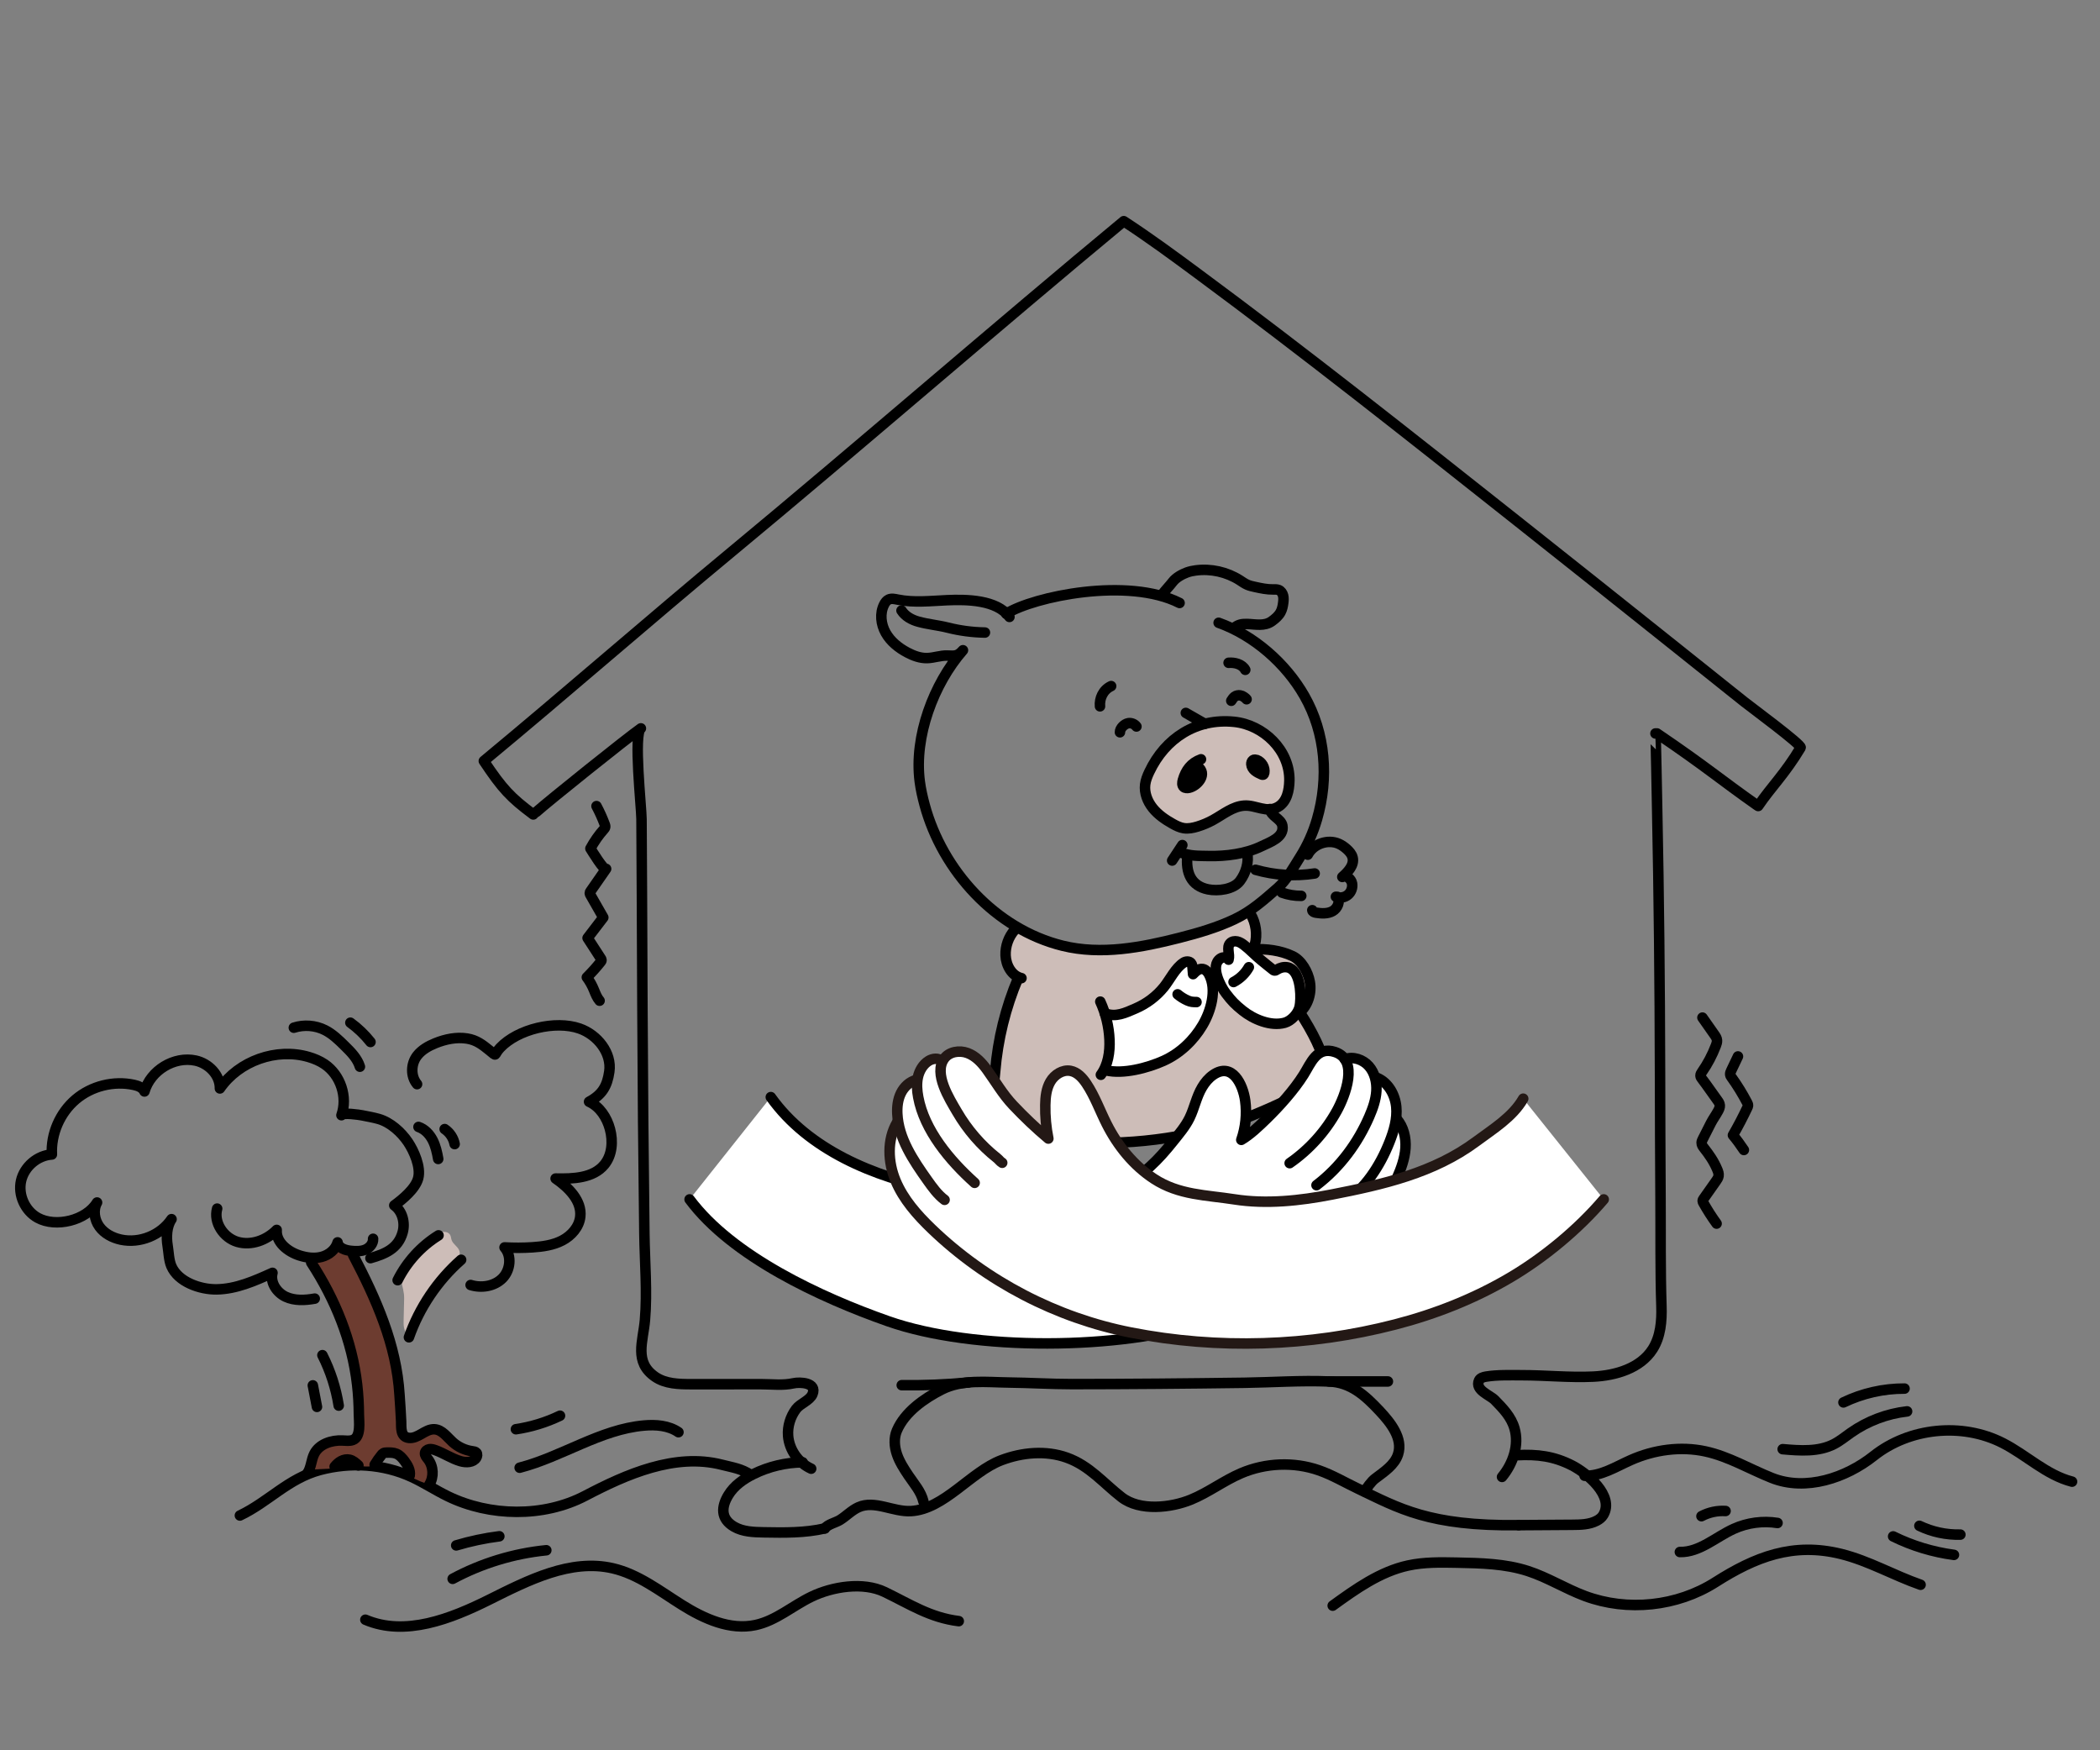 <?xml version="1.0" encoding="UTF-8"?><svg id="_イヤー_1" xmlns="http://www.w3.org/2000/svg" viewBox="0 0 400 333.333"><rect x="0" y="0" width="400" height="333.333" fill="#808080" stroke="none"/><defs><style>.cls-1,.cls-2,.cls-3,.cls-4,.cls-5{stroke-linecap:round;stroke-linejoin:round;stroke-width:2px;}.cls-1,.cls-3,.cls-4,.cls-5{stroke:#000;}.cls-6,.cls-3{fill:#fff;}.cls-7,.cls-5{fill:#cdbdb8;}.cls-2{stroke:#231815;}.cls-2,.cls-4{fill:none;}.cls-8{fill:#6d3c30;}</style></defs><path class="cls-7" d="M82.58,235.768c.446-.448,.923-.904,1.527-1.092s1.368-.015,1.657,.548c.149,.292,.151,.637,.259,.946,.279,.798,1.209,1.234,1.473,2.037,.244,.74-.158,1.531-.609,2.165-1.493,2.097-3.659,3.647-5.134,5.757-.495,.708-.905,1.47-1.315,2.23l-2.976,5.525c-.586-.606-.602-1.546-.582-2.388l.1-4.17c.031-1.304-.368-2.285-.569-3.527-.165-1.021,.638-1.682,1.232-2.441,1.533-1.959,3.182-3.826,4.937-5.589Z"/><path class="cls-4" d="M175.902,285.992c-.467-1.951-1.749-3.329-2.865-4.997-.856-1.279-1.702-2.587-2.196-4.045s-.608-3.099-.002-4.514c1.509-3.523,5.198-6.106,8.502-7.786,3.959-2.013,8.522-1.404,12.824-1.354,4,.046,7.994,.302,11.995,.301,10.95-.003,21.9-.104,32.849-.253,5.336-.073,10.766-.469,16.097-.25,4.176,.172,6.861,2.614,9.658,5.588,2.162,2.298,4.494,5.267,3.536,8.273-.66,2.07-2.671,3.337-4.398,4.656-.689,.526-1.541,1.705-1.971,2.458"/><path class="cls-4" d="M154.511,279.704c-2.438-1.099-4.188-3.59-4.395-6.257-.14-1.811,.434-3.66,1.522-5.108,.801-1.066,2.624-1.617,3.124-2.832,.914-2.219-2.404-2.337-3.626-2.066-2.034,.452-4.048,.171-6.14,.171l-13.266,.004c-2.404,0-4.975-.048-6.951-1.417-4.054-2.807-2.285-6.714-1.932-10.794,.466-5.384-.039-11.033-.108-16.46-.182-14.295-.308-28.591-.371-42.887-.032-7.225-.059-14.45-.095-21.675-.024-4.796-.051-9.592-.08-14.388-.014-2.286-1.548-16.275-.118-17.279-2.7,1.896-17.492,13.754-19.955,15.948-.27,.24-.448,.096-.545,.444-4.312-3.223-5.853-4.835-9.415-10.179,16.063-13.305,31.268-26.647,47.331-39.952,23.583-19.534,50.976-43.319,74.559-62.854,4.808,3.129,9.437,6.54,14.048,9.948,20.591,15.218,40.667,31.143,60.74,47.032,10.256,8.119,20.49,16.267,30.714,24.426,4.219,3.367,8.437,6.736,12.655,10.104,1.266,1.011,11.076,8.247,10.773,8.751-3.054,5.089-5.586,7.43-8.083,11.115-.068-.042-.138-.081-.203-.127-7.011-4.926-9.678-7.32-19.073-13.69h-.293c.059,0,.293,12.862,.319,14.11,.349,16.833,.512,33.667,.551,50.503,.018,7.957,.038,15.914,.093,23.871,.047,6.88-.051,13.738,.173,20.604,.091,2.799-.153,5.738-1.64,8.11l-.043,.067c-2.325,3.634-7.004,5.02-11.321,5.224-4.503,.213-9.058-.269-13.605-.269-2.224,0-4.603-.089-6.801,.265-.523,.084-1.111,.256-1.333,.737-.84,1.825,2.083,2.783,2.993,3.718,1.567,1.61,3.116,3.179,3.76,5.401,.923,3.182-.258,6.698-2.371,9.249"/><path class="cls-4" d="M157.113,291.078c.504-.758,2.078-1.11,2.854-1.587,1.221-.75,2.241-1.864,3.557-2.451,3.099-1.382,6.611,.933,9.999,.741,6.313-.359,11.383-7.482,17.207-9.689,3.977-1.507,8.481-1.916,12.486-.485,4.323,1.544,6.96,4.864,10.41,7.535,3.495,2.706,9.452,2.001,13.228,.454,3.337-1.367,6.25-3.616,9.567-5.031,4.632-1.975,9.997-2.208,14.757-.564,2.594,.896,4.971,2.311,7.447,3.493,7.817,3.733,13.555,7.184,30.64,6.967"/><path class="cls-4" d="M45.695,288.62c5.454-2.59,9.196-7.052,15.269-8.67,5.75-1.532,12.049-1.164,17.474,1.343,2.352,1.087,4.527,2.524,6.856,3.659,7.965,3.881,18.244,4.072,26.17-.081,7.801-4.087,17.077-8.214,26.051-5.914,2.037,.522,3.786,.746,5.51,1.95"/><path class="cls-4" d="M324.274,193.797l2.304,3.282c.216,.307,.442,.644,.471,1.059,.024,.344-.092,.679-.212,.991-.697,1.818-1.592,3.515-2.65,5.022-.144,.206-.302,.443-.286,.716,.013,.228,.145,.41,.269,.571,1.034,1.347,1.969,2.75,2.975,4.124,.2,.274,.411,.577,.436,.954,.024,.368-.136,.715-.299,1.023-.443,.833-.991,1.544-1.419,2.388-.505,.997-1.011,1.994-1.516,2.99-.11,.216-.223,.446-.232,.702-.014,.394,.217,.719,.433,.995,1.004,1.283,1.873,2.503,2.553,4.122,.156,.371,.304,.783,.245,1.202-.053,.372-.26,.676-.459,.958l-2.398,3.402c-.08,.114-.165,.242-.171,.394-.005,.143,.062,.271,.127,.387,.776,1.384,1.62,2.704,2.526,3.95"/><path class="cls-4" d="M331.039,201.195l-1.291,2.71c-.108,.226-.219,.477-.187,.736,.027,.212,.146,.381,.259,.537,1.085,1.506,2.08,3.119,2.972,4.823,.089,.17,.181,.361,.163,.567-.012,.127-.064,.241-.116,.35-.853,1.812-1.772,3.572-2.755,5.274,.735,.887,1.431,1.828,2.083,2.816"/><path class="cls-4" d="M113.621,153.521c.586,1.099,1.108,2.256,1.558,3.457,.062,.165,.124,.345,.095,.524-.03,.185-.149,.321-.26,.445-.965,1.074-1.825,2.304-2.555,3.651,.227,.35,2.649,4.362,2.991,3.871l-2.967,4.266c-.069,.099-.141,.209-.146,.341-.005,.133,.059,.252,.12,.359l2.456,4.297-2.992,3.907,2.538,3.917c.054,.084,.112,.177,.114,.287,.002,.133-.076,.242-.15,.335-.835,1.048-1.718,2.032-2.643,2.946,.545,.71,1.036,1.611,1.391,2.501,.281,.705,.57,1.418,1.036,1.953"/><path class="cls-4" d="M89.642,244.725c2.069,.636,4.516,.255,6.047-1.276s1.838-4.253,.415-5.885c1.77,.104,3.547,.098,5.317-.018,1.958-.128,3.954-.405,5.692-1.315s3.192-2.558,3.413-4.507c.342-3.017-2.197-5.545-4.693-7.275,3.33,.072,7.147-.065,9.27-2.632,1.517-1.834,1.697-4.486,1.082-6.785-.584-2.182-1.926-4.276-3.983-5.209,2.506-1.357,3.455-2.974,3.856-5.728,.52-3.573-2.264-7.036-5.675-8.221-4.572-1.588-11.736,.085-15.125,3.678-1.329,1.409-.454,1.755-2.009,.503-1.361-1.096-2.477-1.986-4.281-2.27-2.034-.319-4.128,.114-6.036,.886-1.318,.533-2.606,1.258-3.478,2.38-1.186,1.527-1.282,3.9-.012,5.421"/><path class="cls-4" d="M77.892,254.682c1.984-5.66,5.443-10.795,9.941-14.762"/><path class="cls-4" d="M75.744,243.807c1.743-3.49,4.47-6.482,7.784-8.54"/><path class="cls-8" d="M68.294,271.934c-.004,.139-.01,.279-.016,.42-.029,.62-.191,1.283-.669,1.678-.656,.541-1.612,.379-2.462,.345-1.491-.06-3.03,.402-4.126,1.416s-1.684,2.602-1.346,4.055l4.34-.21c.195-.009,.399-.022,.565-.124,.235-.146,.333-.431,.476-.668,.429-.709,1.42-1.012,2.172-.664,.431,.2,.761,.571,1.178,.801,.705,.388,1.562,.328,2.363,.256,.132-.012,.271-.026,.376-.106,.111-.084,.162-.222,.213-.351,.561-1.406,2.046-2.547,3.53-2.243,1.287,.264,2.142,1.452,2.866,2.549,.336,.509,.686,1.07,.633,1.677-.014,.158-.054,.324,.011,.469,.064,.145,.216,.227,.358,.297,.82,.405,1.667,.754,2.534,1.043,.179,.06,.382,.115,.549,.027,.203-.109,.25-.374,.274-.603,.159-1.524,.289-3.179-.526-4.477-.181-.289-.417-.595-.356-.93,.054-.302,.346-.516,.647-.576s.611,.002,.912,.064c.564,.116,1.139,.235,1.642,.516,.73,.407,1.259,1.124,2.012,1.487,.705,.34,1.522,.331,2.305,.315,.443-.009,.901-.021,1.304-.206s.739-.59,.7-1.032c-.034-.381-.336-.694-.679-.863s-.729-.227-1.102-.311c-1.266-.285-2.454-.908-3.408-1.788-.756-.698-1.433-1.592-2.434-1.832-.872-.21-1.773,.137-2.596,.495s-1.696,.743-2.583,.609c-1.958-.295-1.627-2.768-1.626-4.177,.001-1.354,.221-2.937-.117-4.253-.679-2.644-1.254-5.468-1.617-8.186-.116-.871-.233-1.744-.443-2.597-.315-1.283-.837-2.505-1.375-3.713-1.213-2.725-2.518-5.409-3.911-8.047-.44-.833-.843-1.685-1.311-2.504-.44-.769-.684-1.504-1.52-1.866l-1.297-.561c-.165-.071-.34-.144-.519-.123-.237,.029-.419,.214-.591,.379-.863,.83-1.968,1.404-3.143,1.634-.3,.059-.619,.102-.858,.291-.491,.389,.007,1.145,.173,1.602,.239,.66,.612,1.264,1.007,1.84,1.976,2.884,2.881,6.025,4.394,9.092,1.594,3.23,2.338,6.681,2.629,10.257,.15,1.837,.302,3.674,.387,5.516,.061,1.308,.122,2.581,.083,3.883Z"/><path class="cls-4" d="M58.515,280.612c.776-1.09,.743-2.568,1.354-3.758,.953-1.856,3.276-2.609,5.36-2.513,.663,.031,1.349,.125,1.974-.099,1.622-.581,1.164-3.533,1.157-4.854-.01-1.901-.118-3.802-.335-5.691-.96-8.371-4.168-16.222-8.75-23.252"/><path class="cls-4" d="M67.254,239.002c4.4,8.412,8.261,17.041,8.845,26.642,.102,1.674,.247,3.346,.309,5.023,.044,1.198-.176,2.984,1.466,3.173,.868,.1,1.696-.344,2.451-.784s1.562-.906,2.434-.858c1.445,.08,2.392,1.472,3.466,2.443,1.039,.939,2.366,1.554,3.753,1.741,.274,.037,.578,.071,.763,.277,.229,.256,.163,.668-.019,.96-.582,.93-1.935,.963-2.99,.662-1.692-.483-3.174-1.52-4.831-2.113-.367-.131-.757-.242-1.142-.178s-.757,.346-.807,.733c-.056,.439,.292,.809,.564,1.158,1.067,1.367,1.168,3.41,.242,4.876"/><path class="cls-4" d="M59.95,247.317c-1.852,.332-3.837,.438-5.541-.359s-2.991-2.734-2.505-4.551c-3.403,1.537-6.929,3.103-10.663,3.149-3.072,.038-7.31-1.362-8.617-4.459-.47-1.113-.497-2.652-.693-3.842-.267-1.621-.209-3.654,.744-5.073-2.051,3.055-6.04,4.67-9.639,3.904-1.595-.34-3.14-1.146-4.101-2.463s-1.239-3.185-.448-4.611c-2.092,3.44-7.872,4.811-11.306,2.915-2.417-1.335-3.774-4.349-3.17-7.044,.604-2.695,3.117-4.842,5.873-5.018-.198-3.942,1.532-7.935,4.542-10.487,3.01-2.552,7.233-3.604,11.089-2.763,.799,.174,1.672,.502,2.002,1.25,1.169-4.009,5.639-6.768,9.747-5.881,2.486,.537,4.676,2.764,4.624,5.307,3.633-5.255,10.78-7.787,16.91-5.99,1.068,.313,2.108,.746,3.03,1.369,3.043,2.053,4.431,6.256,3.211,9.717,.199-.566,3.48-.065,3.943,.029,1.034,.211,2.166,.401,3.171,.69,2.21,.636,4.275,2.506,5.536,4.369,1.161,1.716,2.53,4.793,1.964,6.929-.527,1.991-2.964,3.999-4.55,5.159,1.556,1.118,2.105,3.313,1.587,5.157-.867,3.091-3.354,4.098-6.126,4.892"/><path class="cls-4" d="M152.899,278.498c-3.241,.028-6.474,.798-9.38,2.234-1.886,.932-3.686,2.195-4.779,3.995-1.339,2.204-1.548,4.503,1.091,6.032,1.679,.973,3.715,1.032,5.655,1.067,3.894,.069,7.834,.133,11.627-.748"/><path class="cls-4" d="M184.46,263.291c-4.22,.398-8.46,.568-12.698,.511"/><path class="cls-4" d="M288.944,277.137c3.895-.205,7.034,.184,10.508,1.957,2.758,1.408,8.111,5.758,5.936,9.424-.287,.484-.753,.841-1.252,1.101-1.411,.736-3.072,.763-4.663,.773l-10.208,.067"/><path class="cls-4" d="M253.105,263.094h11.258"/><path class="cls-4" d="M301.832,281.051c3.129,.099,5.94-1.722,8.802-2.991,4.433-1.966,9.475-2.675,14.214-1.645,4.437,.964,8.409,3.365,12.627,5.047,6.495,2.59,14.148-.005,19.412-4.184,6.811-5.406,16.818-6.413,24.569-2.473,4.517,2.296,8.315,6.106,13.222,7.369"/><path class="cls-4" d="M339.559,275.989c3.303,.294,6.81,.551,9.761-.961,1.161-.595,2.174-1.438,3.243-2.186,3.155-2.208,6.866-3.613,10.692-4.049"/><path class="cls-4" d="M351.134,267.083c3.613-1.74,7.624-2.648,11.634-2.633"/><path class="cls-4" d="M98.982,279.519c8.095-2.102,15.345-7.291,23.675-8.032,2.269-.202,4.696-.02,6.574,1.268"/><path class="cls-4" d="M98.267,272.19c2.909-.428,5.752-1.299,8.401-2.573"/><path class="cls-4" d="M69.595,308.468c7.588,3.241,16.255-.153,23.639-3.836s15.444-7.816,23.483-5.956c4.858,1.124,8.928,4.305,13.151,6.957,4.223,2.652,9.187,4.902,14.06,3.845,3.894-.844,7.028-3.65,10.616-5.383,4.022-1.944,9.862-2.888,13.982-.9,4.801,2.316,8.602,4.859,14.094,5.545"/><path class="cls-4" d="M86.22,300.682c5.511-2.965,11.612-4.826,17.839-5.443"/><path class="cls-4" d="M86.899,294.315c2.684-.803,5.434-1.384,8.213-1.736"/><path class="cls-4" d="M253.849,305.79c4.424-3.201,9.015-6.479,14.349-7.644,3.044-.665,6.193-.607,9.307-.546,4.556,.089,9.189,.191,13.524,1.595,3.765,1.219,7.16,3.376,10.868,4.757,8.089,3.012,17.566,2.012,24.848-2.623,7.575-4.822,14.778-7.656,23.965-5.377,5.25,1.303,10.006,4.081,15.115,5.857"/><path class="cls-4" d="M319.973,295.573c3.772,.082,6.834-2.858,10.272-4.413,2.589-1.171,5.525-1.565,8.331-1.117"/><path class="cls-4" d="M324.088,288.752c1.4-.742,3.008-1.088,4.589-.988"/><path class="cls-4" d="M360.597,292.601c3.635,1.793,7.566,2.987,11.584,3.518"/><path class="cls-4" d="M365.598,290.585c2.421,1.163,5.121,1.742,7.806,1.675"/><path class="cls-4" d="M63.743,279.311c.349-.43,.759-.818,1.25-1.074s1.068-.369,1.606-.244c.654,.153,1.177,.629,1.668,1.088"/><path class="cls-4" d="M71.365,278.954c.388-.651,.825-1.273,1.304-1.861,.107-.131,.219-.263,.369-.342,.182-.097,.397-.104,.603-.109,.64-.015,1.303-.026,1.891,.225,.643,.275,1.119,.83,1.535,1.391,.594,.802,1.138,1.758,.976,2.743"/><path class="cls-4" d="M41.362,230.175c-.737,2.639,1.229,5.558,3.857,6.332,2.629,.774,5.569-.318,7.485-2.278-.184,2.341,2.101,4.15,4.337,4.864,1.364,.435,2.844,.639,4.228,.273s2.649-1.384,3.035-2.762c.146,1.091,1.487,1.513,2.583,1.619,.904,.087,1.847,.118,2.687-.229s1.545-1.166,1.49-2.072"/><path class="cls-4" d="M79.712,214.619c1.189,.403,2.114,1.388,2.691,2.503s.846,2.361,1.065,3.598"/><path class="cls-4" d="M84.7,215.029c.975,.654,1.674,1.707,1.898,2.86"/><path class="cls-4" d="M55.969,195.721c1.938-.627,4.12-.457,5.938,.461,1.437,.727,2.611,1.874,3.759,3.003,1.178,1.158,2.399,2.384,2.886,3.963"/><path class="cls-4" d="M66.738,194.768c1.436,1.043,2.73,2.283,3.832,3.674"/><path class="cls-4" d="M61.412,258.085c1.526,3.014,2.577,6.269,3.103,9.606"/><path class="cls-4" d="M59.587,263.837l.787,4.099"/><g><path class="cls-7" d="M194.1,176.63c-1.568,.85-2.623,2.575-2.663,4.358-.037,1.619,.894,2.659,1.472,4.062,.684,1.658,.453,3.296,.008,4.981l-2.314,8.755-1.157,4.377c-.314,1.189-.92,2.525-.845,3.751,.179,2.926,.48,6.135,2.565,8.195,1.608,1.588,3.952,2.141,6.188,2.465,4.24,.613,8.543,.561,12.797,.121,3.541-.366,6.983-.773,10.535-.802,1.01-.008,2.024-.017,3.022-.17,1.16-.178,2.281-.548,3.395-.916,7.346-2.429,14.724-4.871,21.618-8.381,1.646-.838,3.449-1.996,3.689-3.827,.217-1.66-.969-3.028-1.496-4.5-.443-1.239-1.221-2.312-2.002-3.357-.589-.788-1.429-1.537-1.144-2.613,.163-.615,.556-1.138,.867-1.693,1.016-1.816,1.142-4.103,.33-6.019s-2.543-3.417-4.554-3.949c-1.343-.356-2.77-.297-4.112-.657-.363-.097-.73-.232-1-.494-.616-.596-.146-1.842-.137-2.606,.012-.997-.117-1.986-.488-2.916-.701-1.757-2.248-.748-3.365-.047-1.407,.883-2.917,1.59-4.472,2.172-3.104,1.162-6.365,1.828-9.605,2.481-1.322,.266-2.598,.628-3.888,.954-1.363,.345-3.102,.085-4.499,.038-3.136-.106-6.262-.392-9.385-.678-2.446-.224-4.937-.459-7.203-1.407"/><path class="cls-3" d="M224.863,230.46c3.447,4.23,7.436,11.99,7.255,17.443-.055,1.657-.074,3.167,.917,4.559,.959,1.348,2.63,1.857,4.174,2.175,.785,.162,1.304,.125,2.07,.031,.956-.118,1.913,.082,2.835-.299,.176-.073,.344-.164,.512-.255,.447-.244,.901-.498,1.241-.877,.921-1.028-.074-2.274-.518-3.327-.584-1.384-1.248-2.76-1.497-4.254-.287-1.72-.337-3.476-.216-5.214,.263-3.773-2.609-9.861-1.578-13.5"/><path class="cls-4" d="M240.522,251.953c.481,.692,.867,1.449,1.146,2.245"/><path class="cls-4" d="M232.378,246.544c1.544-.818,4.965-1.282,6.666-1.681,.849-.2,1.812-.325,2.535,.164"/><path class="cls-5" d="M245.595,148.686c-.036,1.821-.454,4.007-2.171,4.994-2.143,1.232-4.208-.408-6.436-.254-2.175,.15-3.974,1.653-5.88,2.712-.954,.53-1.965,.959-3.009,1.277-.854,.26-1.756,.447-2.637,.306-.742-.119-1.428-.463-2.084-.829-1.414-.789-2.779-1.722-3.795-2.983s-1.653-2.891-1.457-4.498c.103-.846,.429-1.649,.793-2.419,3.046-6.447,9-10.254,16.16-9.523,5.555,.567,10.633,5.375,10.517,11.217Z"/><path class="cls-1" d="M228.76,144.602c-1.893,.69-2.909,2.054-3.451,3.951-.129,.451-.187,1.008,.161,1.321,.267,.239,.672,.234,1.022,.156,1.478-.329,3.316-2.314,1.984-3.748-.917-.986-1.706-.511-2.281,.316"/><path class="cls-1" d="M239.419,144.742c.949,.364,1.566,1.441,1.399,2.444-.025,.152-.09,.326-.24,.362-.092,.022-.187-.017-.274-.056-.442-.198-.89-.399-1.262-.709s-.665-.747-.693-1.231c-.017-.292,.079-.607,.315-.779s.621-.141,.771,.11"/><path class="cls-4" d="M192.277,117.491c-2.434-3.286-8.165-3.348-11.866-3.186-3.143,.137-6.327,.516-9.41-.111-.582-.119-1.214-.267-1.749-.009-.385,.186-.649,.554-.844,.935-.858,1.671-.627,3.764,.293,5.402s2.452,2.861,4.111,3.742c1.172,.622,2.462,1.099,3.788,1.067,1.305-.031,2.556-.534,3.868-.481,1.371,.055,1.928,.156,2.951-1.013-5.618,6.42-9.334,16.435-8.231,24.979,.197,1.522,.538,3.023,.94,4.505,3.381,12.477,13.481,23.638,26.271,26.795,7.34,1.812,15.085,.321,22.264-1.515,3.555-.909,7.109-1.939,10.435-3.51,3.242-1.532,5.594-3.657,8.251-5.973,1.755-1.53,2.979-3.863,4.231-5.826,1.434-2.249,2.534-4.709,3.277-7.27,2.273-7.831,1.649-16.37-2.4-23.48-3.522-6.184-9.605-11.535-16.337-13.934"/><path class="cls-4" d="M171.716,116.271c.707,1.105,1.944,1.774,3.208,2.123,1.847,.51,3.746,.667,5.626,1.14,2.305,.58,4.678,.894,7.055,.931"/><path class="cls-4" d="M221.346,113.245c.626-.852,1.381-1.595,2.024-2.432,.628-.816,1.757-1.442,2.709-1.792,.548-.201,1.123-.317,1.702-.392,2.888-.373,5.899,.299,8.354,1.865,.479,.305,.94,.645,1.461,.871,.445,.193,.922,.298,1.396,.402,1.15,.252,2.313,.506,3.491,.49,.367-.005,.748-.034,1.087,.106,.427,.176,.715,.601,.83,1.049s.082,.92,.024,1.378c-.078,.62-.204,1.245-.5,1.795-.374,.694-.992,1.221-1.626,1.689-1.445,1.068-3.172,.596-4.795,.557-1.022-.025-1.681,.121-2.492,.789"/><path class="cls-4" d="M191.659,116.89c5.27-3.298,23.181-7.039,33.021-2.057"/><path class="cls-4" d="M229.486,137.844l-3.615-2.07"/><path class="cls-4" d="M209.524,134.516c-.138-1.482,.566-3.128,2.121-3.854"/><path class="cls-4" d="M213.324,139.459c-.022-.772,.863-1.607,1.59-1.73,.579-.097,1.202,.155,1.55,.628"/><path class="cls-4" d="M237.194,127.563c-.578-1.085-2.04-1.438-3.176-1.335"/><path class="cls-4" d="M237.443,133.171c-.149-.199-.337-.316-.533-.458-.198-.144-.43-.241-.672-.279-.362-.057-.757,.014-1.056,.229-.279,.201-.466,.511-.652,.793"/><path class="cls-4" d="M193.268,177.106c-1.163,1.316-1.796,3.089-1.728,4.844,.073,1.894,1.178,3.915,3.027,4.333"/><path class="cls-4" d="M238.207,174.056c1.03,1.749,1.326,3.916,.802,5.877-.265,.992-.815,2.009-1.774,2.375"/><path class="cls-4" d="M237.179,181.933c6.333,3.28,13.611,14.933,14.826,19.666,.193,.751,.346,1.536,.197,2.297-.261,1.323-1.372,2.297-2.48,3.066-3.11,2.158-11.68,5.864-15.297,6.982-10.685,3.301-22.036,4.429-33.161,3.294-.93-.095-2.283-.067-3.196-.266-1.925-.128-3.903,.247-5.626-.623-4.45-2.245-3.207-8.344-2.884-12.3,.5-6.104,1.978-12.129,4.371-17.767"/><path class="cls-4" d="M238.725,180.807c2.469-.15,5.204,.204,7.459,1.272,1.746,.826,2.96,3.034,3.296,4.897,.386,2.139-.318,4.5-1.979,5.902"/><path class="cls-3" d="M240.277,182.911c-1.172-.93-2.172-2.065-3.369-2.963-.382-.286-.794-.553-1.261-.654s-.999-.01-1.327,.337c-.743,.783-.009,2.099-.306,3.137-.299-.497-1.055-.55-1.539-.231-2.058,1.357-.035,5.249,1.019,6.634,1.129,1.485,1.754,2.129,3.207,3.299,2.04,1.643,5.355,3.052,8.009,2.309,1.226-.343,2.431-1.648,2.785-2.861,.082-.281,.121-.572,.153-.863,.208-1.901-.007-6.395-2.436-6.835-.69-.125-1.412,.078-2.004,.453-.137,.087-.286,.187-.446,.165-.103-.014-.191-.077-.274-.14-.759-.575-1.465-1.195-2.211-1.787Z"/><path class="cls-3" d="M237.875,184.202c-.672,1.195-1.698,2.188-2.914,2.821"/><path class="cls-4" d="M248.974,208.364c-.087,8.591-5.308,16.934-12.998,20.767"/><path class="cls-3" d="M193.171,216.739c.531,3.124,2.861,5.577,4.914,7.992,1.668,1.962,2.346,3.573,1.864,6.08-.557,2.896-.752,5.311-2.18,8.002-1.839,3.465-4.15,6.679-6.85,9.524-1.647,1.735-1.389,3.364,1.164,3.889,3.381,.695,6.317,.897,9.13-1.487,1.909-1.618,3.239-3.795,4.657-5.858,3.157-4.595,6.877-8.772,10.585-12.935"/><path class="cls-4" d="M211.886,233.763c1.471-1.188,3.317-1.809,5.153-2.259,2.123-.52,6.851-1.477,10.216-1.317"/><path class="cls-4" d="M192.586,251.896c.838-.995,1.888-1.812,3.059-2.38"/><path class="cls-4" d="M195.4,243.615c2.099-.621,4.347-.334,6.516-.041,1.146,.155,2.426,.388,3.088,1.335"/><path class="cls-4" d="M241.9,154.073c.129,1.349,2.126,1.846,2.366,3.18,.399,2.226-2.417,3.147-3.956,3.898-3.007,1.466-6.811,1.949-10.123,1.872-1.811-.042-3.586,.044-5.289-.677"/><path class="cls-4" d="M226.162,163.04c-.298,3.046,.629,5.663,3.948,6.338,1.879,.382,4.846,.031,6.068-1.596,1.125-1.499,1.756-3.549,1.369-5.414"/><path class="cls-4" d="M225.209,160.943l-1.938,2.942"/><path class="cls-3" d="M210.442,192.978c2.093,.819,3.911-.081,5.87-.926,2.091-.902,3.966-2.309,5.395-4.083,1.15-1.428,2.186-3.655,3.764-4.648,.425-.267,1.049-.291,1.384,.084,.233,.26,.273,.635,.302,.983l.094,1.136c.495-.524,1.111-1.092,1.824-.987,.549,.081,.96,.551,1.219,1.042,1.554,2.944,.336,7.004-1.23,9.659-1.727,2.928-4.337,5.404-7.453,6.799-2.996,1.341-7.652,2.594-10.942,1.805"/><path class="cls-3" d="M224.309,189.365c.574,.481,1.217,.88,1.902,1.182,.624,.275,1.014,.28,1.695,.293"/><path class="cls-4" d="M209.582,190.754c1.041,2.276,1.638,4.755,1.748,7.255,.102,2.335-.261,4.793-1.64,6.68"/></g><path class="cls-4" d="M239.15,165.647c3.645,1.043,7.516,1.285,11.262,.703"/><path class="cls-4" d="M244.193,169.999c1.173,.421,2.422,.631,3.668,.616"/><path class="cls-4" d="M249.104,162.767c1.062-2.051,3.832-3.011,5.936-2.058,.549,.249,1.044,.604,1.493,1.005,.494,.441,.953,.967,1.109,1.61,.346,1.426-.862,2.716-1.962,3.688,.762-.392,1.688,.374,1.851,1.215,.155,.798-.156,1.668-.78,2.188s-1.537,.667-2.293,.369l.281,.016c.599,.895,.027,2.202-.915,2.725s-2.093,.459-3.158,.291c-.302-.048-.671-.17-.707-.473"/><path class="cls-6" d="M131.352,228.421c8.103,10.889,25.004,18.7,37.809,23.201,16.298,5.728,44.444,5.525,60.68,.075,12.169-4.085,27.711-11.673,34.168-23.482,.703-1.285,1.458-2.47,2.059-3.828,.807-1.823,1.505-3.731,1.638-5.72,.103-1.536-.157-3.135-.91-4.491-.488-.879-.797-1.758-.831-2.781-.019-.565,.041-1.138-.071-1.692-.156-.772-.631-1.422-1.15-1.995-.449-.496-.777-1.088-1.328-1.481-.394-.281-.848-.486-1.186-.833-.446-.458-.633-1.103-.954-1.656-.584-1.01-1.661-1.719-2.819-1.858-.741-.089-1.736,.107-2.392-.333-.619-.414-1.005-.934-1.768-1.189-3.479-1.162-4.604,2.12-5.987,4.322-1.822,2.9-4.602,5.999-7.057,8.391-1.394,1.358-3.135,3.032-4.817,4.012,.831-2.382,1.079-4.961,.744-7.46-.406-3.033-2.457-7.441-6.112-4.905-.869,.603-1.549,1.429-2.087,2.332-1.097,1.839-1.467,3.942-2.39,5.845-.8,1.649-2.056,3.105-3.199,4.539-2.64,3.313-5.66,6.472-9.549,8.297-1.777,.834-3.683,1.365-5.609,1.739-11.47,2.23-47.094,1.522-61.416-18.528"/><g><path class="cls-4" d="M245.65,221.517c3.713-2.572,6.819-6.015,8.996-9.973,1.56-2.836,4.245-9.652-.348-11.187-3.479-1.163-4.604,2.12-5.987,4.322-1.822,2.9-4.602,5.999-7.057,8.391-1.394,1.358-3.135,3.032-4.817,4.012,.831-2.382,1.079-4.961,.744-7.46-.406-3.033-2.457-7.441-6.112-4.905-.869,.603-1.549,1.429-2.087,2.332-1.097,1.839-1.467,3.942-2.39,5.845-.8,1.649-2.056,3.105-3.199,4.539-2.64,3.313-5.66,6.472-9.549,8.297-1.777,.834-3.683,1.365-5.609,1.739-11.47,2.23-47.094,1.522-61.416-18.528"/><path class="cls-4" d="M256.152,201.732c1.58-.608,3.47,.04,4.587,1.312s1.533,3.05,1.428,4.74-.683,3.314-1.356,4.868c-2.16,4.984-5.532,9.623-10.049,13.062"/><path class="cls-4" d="M262.347,205.289c2.113,.908,3.383,3.208,3.606,5.497,.223,2.289-.443,4.572-1.29,6.71-1.818,4.583-4.632,8.93-8.757,11.63"/><path class="cls-4" d="M266.03,213.087c1.323,1.492,1.81,3.59,1.676,5.579-.134,1.989-.831,3.897-1.638,5.72-.602,1.358-1.356,2.542-2.059,3.828-6.457,11.809-21.999,19.397-34.168,23.482-16.236,5.45-44.382,5.653-60.68-.075-12.805-4.5-29.706-12.312-37.809-23.201"/></g><path class="cls-6" d="M290.136,209.24c-1.997,3.486-5.759,5.781-8.948,8.149-8.1,6.015-17.799,8.211-27.54,10.112-6.03,1.177-12.435,1.866-18.548,.91-5.334-.834-10.531-.798-15.281-3.899-3.903-2.547-6.934-6.299-9.032-10.461-1.291-2.56-2.256-5.299-3.852-7.681-.742-1.107-1.723-2.192-3.034-2.431-1.515-.277-3.047,.716-3.826,2.045-.778,1.329-.944,2.925-.972,4.465-.038,2.142,.158,4.288,.584,6.388-2.368-1.979-4.6-4.117-6.721-6.357-1.957-2.068-3.314-4.45-4.98-6.758-.963-1.333-2.142-2.599-3.684-3.174-1-.373-2.178-.388-3.164,.042-.572,.25-.855,.637-1.294,1.033-.491,.442-.795,.482-1.495,.493-1.556,.024-3.032,1.148-3.468,2.641-.052,.178-.091,.362-.182,.523-.126,.224-.339,.382-.545,.535l-1.196,.881c-.488,.359-.984,.727-1.333,1.222-.593,.839-.685,1.93-.643,2.957,.051,1.229,.273,2.234-.329,3.305-.598,1.064-.937,2.277-1.098,3.483-.326,2.434,.1,4.952,1.04,7.209,1.479,3.549,4.096,6.499,6.868,9.163,10.422,10.016,23.764,16.958,37.948,19.743,16.538,3.247,33.935,2.697,50.323-1.533,7.688-1.984,15.154-4.933,21.994-8.982,6.386-3.78,12.874-9.127,17.741-14.842"/><g><path class="cls-2" d="M290.136,209.24c-1.997,3.486-5.759,5.781-8.948,8.149-8.1,6.015-17.799,8.211-27.54,10.112-6.03,1.177-12.435,1.866-18.548,.91-5.334-.834-10.531-.798-15.281-3.899-3.903-2.547-6.934-6.299-9.032-10.461-1.291-2.56-2.256-5.299-3.852-7.681-.742-1.107-1.723-2.192-3.034-2.431-1.515-.277-3.047,.716-3.826,2.045s-.944,2.925-.972,4.465c-.038,2.142,.158,4.288,.584,6.388-2.368-1.979-4.6-4.117-6.721-6.357-1.957-2.068-3.314-4.45-4.98-6.758-.963-1.334-2.142-2.599-3.684-3.174s-3.507-.271-4.464,1.067c-2.048,2.86,.983,7.613,2.46,10.149,1.958,3.362,4.541,6.361,7.592,8.776,.426,.337,.546,.62,1.009,.906"/><path class="cls-2" d="M179.411,202.125c-.599-.703-1.755-.57-2.538-.08-1.078,.675-1.765,1.866-2.037,3.109s-.167,2.54,.065,3.791c1.169,6.305,5.974,12.039,10.744,16.324"/><path class="cls-2" d="M174.553,205.661c-1.3,.316-2.363,1.325-2.952,2.526s-.747,2.575-.683,3.911c.227,4.705,3.02,8.848,5.744,12.69,.957,1.349,1.938,2.718,3.258,3.715"/><path class="cls-2" d="M170.874,213.751c-1.952,3.313-1.758,7.571-.279,11.12,1.479,3.549,4.096,6.499,6.868,9.163,10.422,10.016,23.764,16.958,37.948,19.743,16.538,3.247,33.935,2.697,50.323-1.533,7.688-1.984,15.154-4.933,21.994-8.982,6.386-3.78,12.874-9.127,17.741-14.842"/></g></svg>